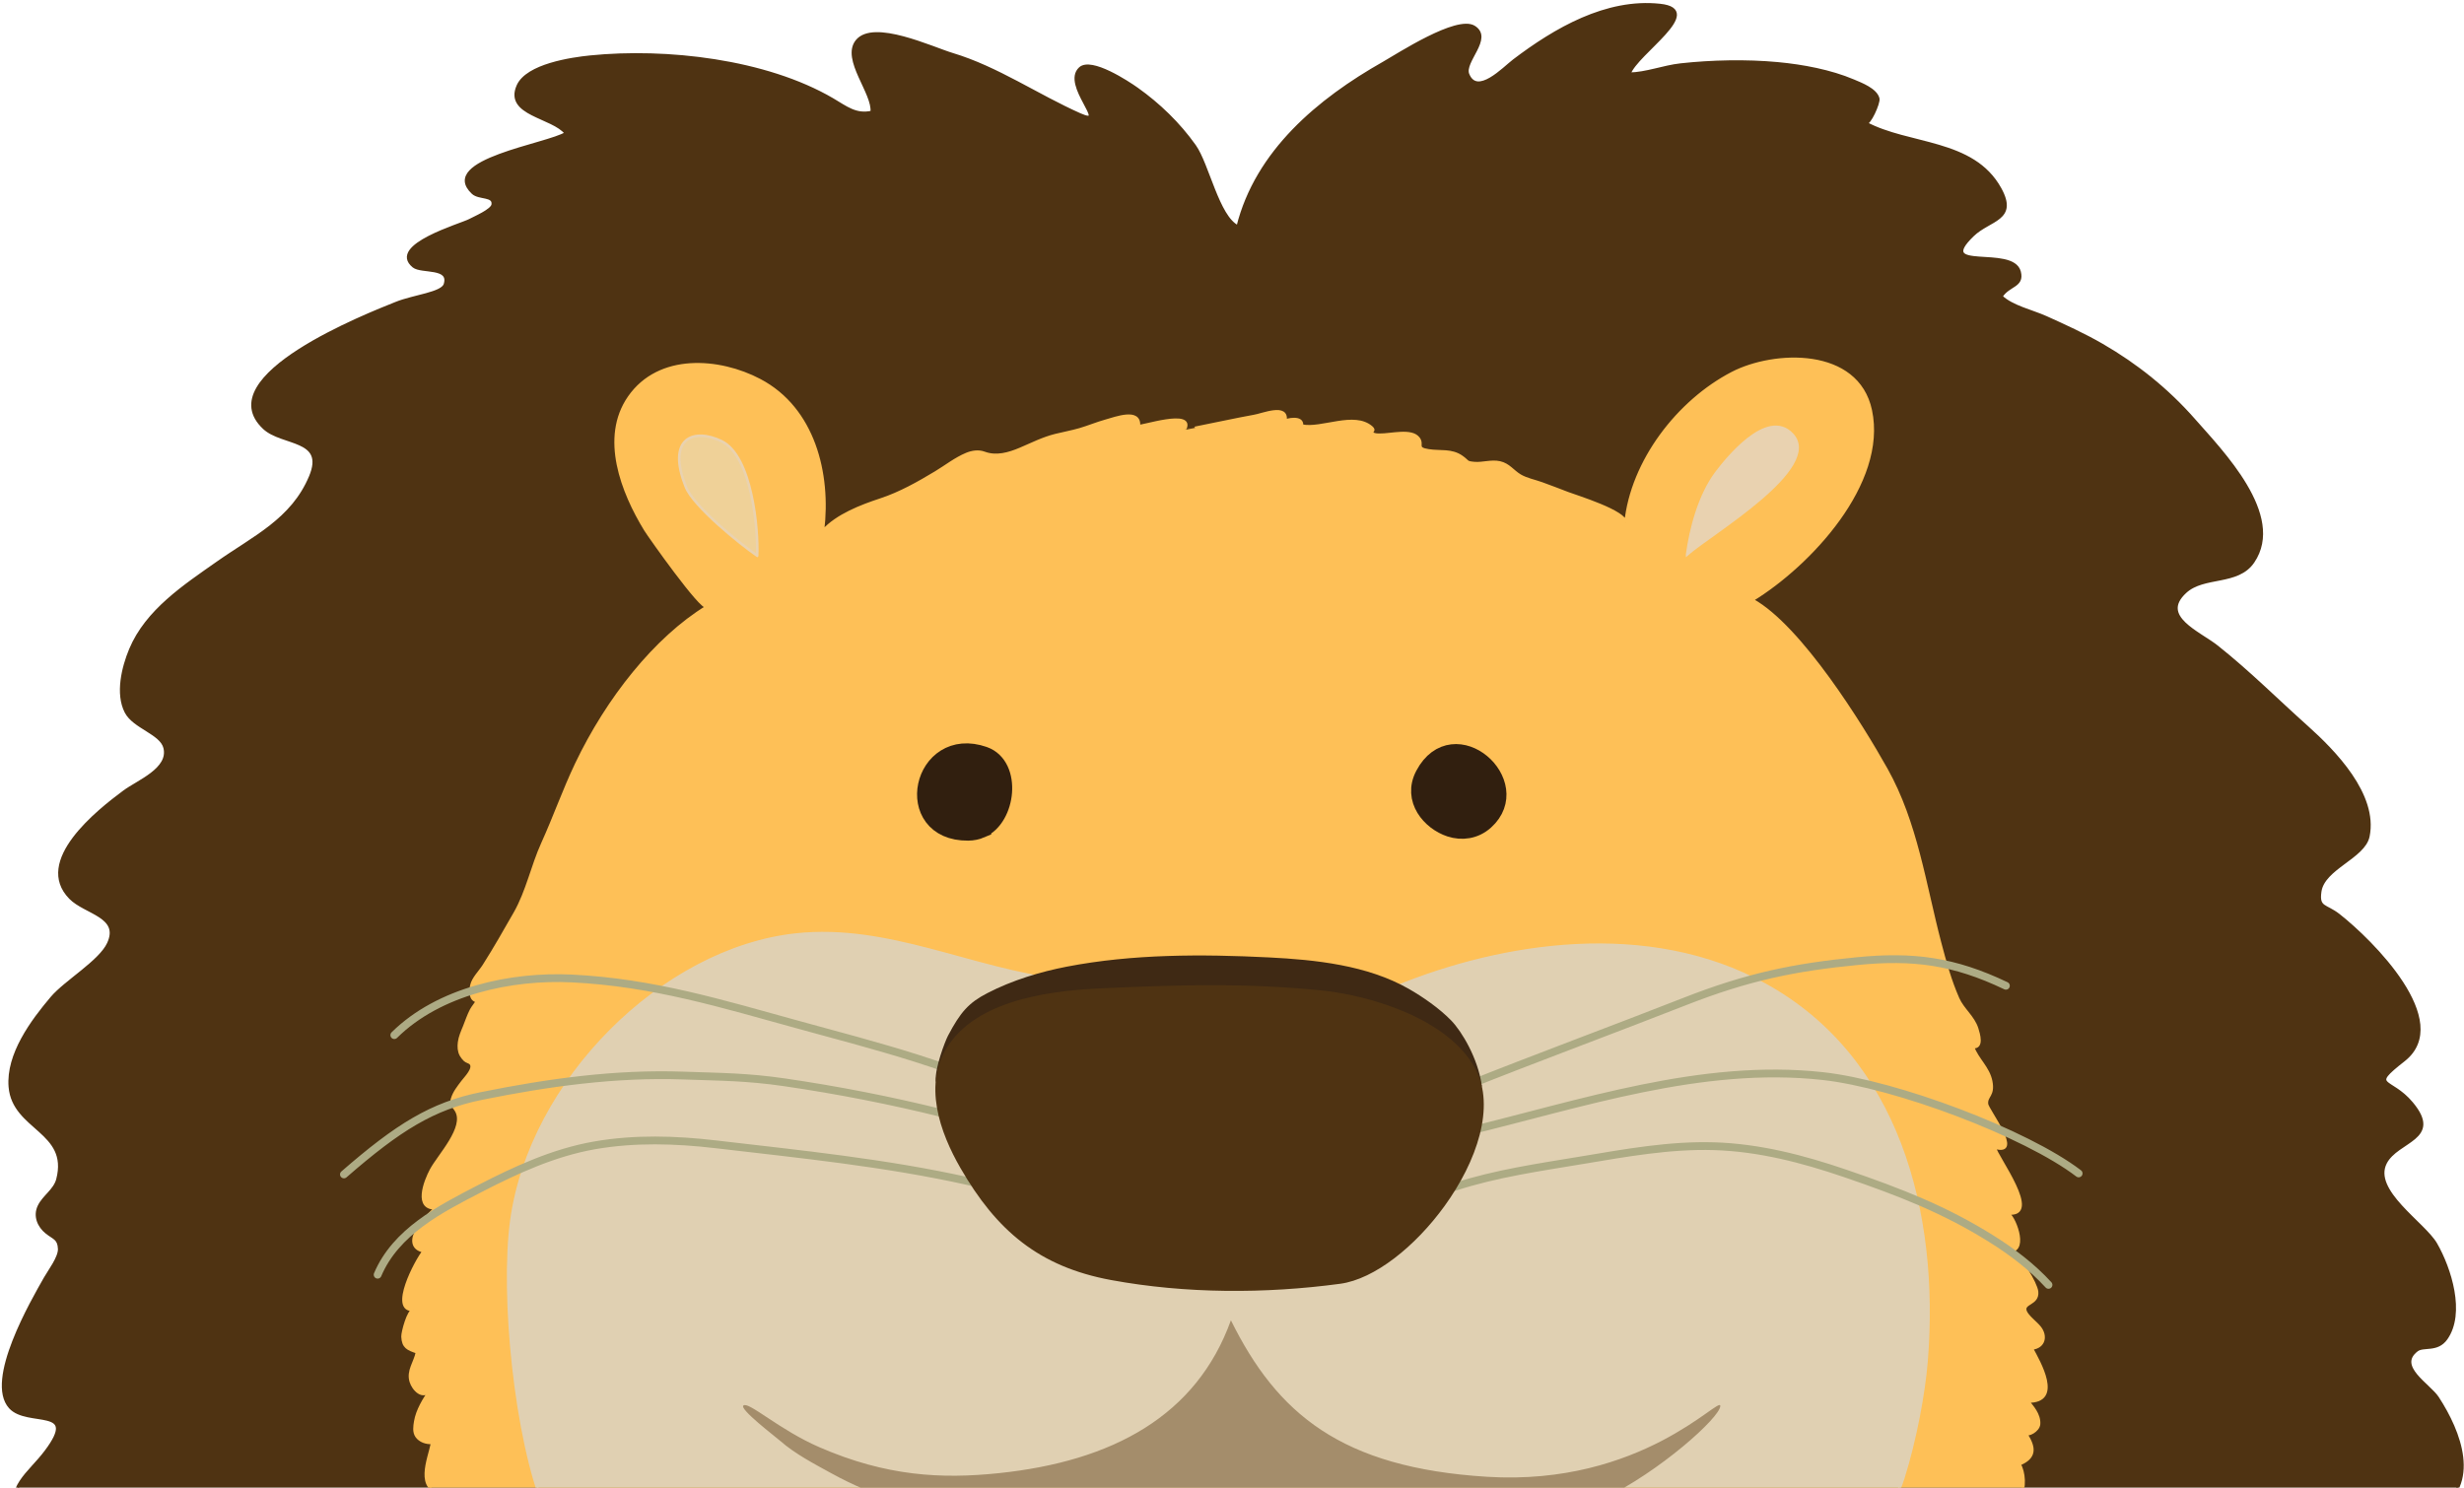 <?xml version="1.0" encoding="UTF-8"?>
<svg id="a" data-name="Frog" xmlns="http://www.w3.org/2000/svg" width="13.169in" height="7.952in" xmlns:xlink="http://www.w3.org/1999/xlink" viewBox="0 0 948.139 572.569">
  <defs>
    <clipPath id="b">
      <polygon points="990.117 -16.823 -45.121 -16.823 -45.121 572.687 990.117 572.687 990.117 -16.823 990.117 -16.823" fill="none" stroke-width="0"/>
    </clipPath>
    <clipPath id="c">
      <polygon points="990.117 -16.823 -45.121 -16.823 -45.121 572.687 990.117 572.687 990.117 -16.823 990.117 -16.823" fill="none" stroke-width="0"/>
    </clipPath>
    <clipPath id="d">
      <polygon points="990.117 -16.823 -45.121 -16.823 -45.121 572.687 990.117 572.687 990.117 -16.823 990.117 -16.823" fill="none" stroke-width="0"/>
    </clipPath>
  </defs>
  <g clip-path="url(#b)">
    <path d="M829.83,590.809c-62.298.388-124.597.354-186.895.337-78.985-.021-157.971-.135-236.956-.221-71.627-.079-143.255-.167-214.882-.067-25.541.035-51.081.085-76.621.247-15.006.095-28.911.848-43.323,4.553-14.805,3.805-34.235,6.416-49.233,2.462-7.503-1.978-13.162-5.794-15.603-13.429-4.021-12.577,4.655-17.188,11.273-25.973,13.372-17.761-7.039-9.651-13.73-17.065-9.304-10.312,8.541-40.948,13.541-49.759,1.494-2.633,5.528-7.918,5.402-11.198-.155-4.025-2.105-4.13-4.843-6.296-3.119-2.466-4.76-6.401-2.949-10.159,1.818-3.772,6.052-6.099,7.14-10.327,4.806-18.666-16.988-19.3-18.336-35.594-1.03-12.455,8.49-25.299,16.07-34.254,5.307-6.267,18.587-13.913,21.81-20.898,4.901-10.619-8.889-11.714-14.666-17.601-13.796-14.056,10.546-33.314,20.744-40.877,5.316-3.941,17.664-8.617,15.618-16.893-1.405-5.68-11.893-7.848-14.944-13.807-3.586-7.005-1.147-17.084,1.731-23.978,6.267-15.012,20.897-24.511,33.492-33.387,14.031-9.887,28.772-16.505,35.737-33.12,6.266-14.947-10.786-12.218-17.815-18.803-21.141-19.803,40.235-43.74,50.808-47.991,6.92-2.782,17.772-3.703,18.857-7.27,2.141-7.044-9.101-4.5-12.135-6.956-9.746-7.971,18.473-15.957,21.61-17.681,1.79-.983,8.596-3.805,8.912-6.05.53-3.766-5.289-2.259-7.728-4.56-13.202-12.447,28.965-18.435,35.878-22.899-5.097-6.505-23.333-7.185-18.511-18.21,3.503-8.009,20.662-10.483,27.87-11.21,29.139-2.939,67.388,1.367,93.149,16.411,5.142,3.003,9.012,6.298,15.18,4.865.855-7.235-11.342-20.314-5.783-27.324,6.316-7.967,28.951,2.751,36.79,5.107,17.249,5.182,32.705,15.925,49.093,23.192,11.493,5.097-6.834-11.483.01-17.789,4.288-3.952,18.499,5.462,21.874,7.857,8.504,6.037,16.165,13.459,22.211,21.97,5.094,7.171,8.953,27.386,16.637,31.095,7.221-28.918,31.078-48.829,56.083-62.993,5.544-3.14,28.239-17.968,34.82-13.869,6.991,4.353-4.425,13.278-2.361,18.268,3.559,8.599,13.841-2.409,17.701-5.34,15.821-12.012,35.569-23.551,56.22-21.326,17.578,1.895-9.021,18.384-11.852,26.441,6.557-.097,13.144-2.782,19.8-3.516,11.903-1.311,25.326-1.605,37.355-.476,9.641.905,20.255,2.882,29.15,6.651,2.967,1.257,8.603,3.393,9.463,6.843.409,1.642-3.41,10.172-4.849,9.396,16.695,8.999,41.32,6.389,51.772,25.311,6.595,11.941-4.065,11.627-10.524,17.883-15.076,14.6,15.466,4.058,18.006,14.122,1.406,5.567-4.136,4.884-7.026,9.459,4.139,3.986,11.965,5.681,17.203,8.042,7.347,3.312,14.643,6.636,21.63,10.673,13.252,7.66,25.192,17.258,35.303,28.766,10.7,12.174,34.883,36.806,22.796,54.611-5.976,8.807-18.945,5.009-26.09,11.598-10.405,9.594,5.326,15.638,12.27,21.17,12.346,9.835,22.977,20.506,34.525,30.841,10.478,9.376,26.851,26.057,23.598,42.043-1.663,8.158-17.236,12.214-18.539,21.28-.935,6.558,2.094,5.107,7.171,9.09,12.491,9.804,44.025,40.932,25.027,55.825-13.704,10.745-5.257,6.587,3.073,16.551,11.584,13.848-5.599,14.192-10.083,22.942-5.563,10.831,14.81,23.311,19.384,31.286,5.437,9.479,10.847,26.578,3.99,36.338-3.505,4.979-8.762,2.515-11.35,4.53-8.079,6.272,4.772,13.327,8.007,18.287,8.645,13.248,16.337,33.3-.243,43.183-18.198,10.84-40.574,5.996-60.461,7.292-15.825,1.03-31.583,2.248-47.453,2.346h0Z" fill="#4f3312" stroke-width="0"/>
    <path d="M829.83,590.809c-62.298.388-124.597.354-186.895.337-78.985-.021-157.971-.135-236.956-.221-71.627-.079-143.255-.167-214.882-.067-25.541.035-51.081.085-76.621.247-15.006.095-28.911.848-43.323,4.553-14.805,3.805-34.235,6.416-49.233,2.462-7.503-1.978-13.162-5.794-15.603-13.429-4.021-12.577,4.655-17.188,11.273-25.973,13.372-17.761-7.039-9.651-13.73-17.065-9.304-10.312,8.541-40.948,13.541-49.759,1.494-2.633,5.528-7.918,5.402-11.198-.155-4.025-2.105-4.13-4.843-6.296-3.119-2.466-4.76-6.401-2.949-10.159,1.818-3.772,6.052-6.099,7.14-10.327,4.806-18.666-16.988-19.3-18.336-35.594-1.03-12.455,8.49-25.299,16.07-34.254,5.307-6.267,18.587-13.913,21.81-20.898,4.901-10.619-8.889-11.714-14.666-17.601-13.796-14.056,10.546-33.314,20.744-40.877,5.316-3.941,17.664-8.617,15.618-16.893-1.405-5.68-11.893-7.848-14.944-13.807-3.586-7.005-1.147-17.084,1.731-23.978,6.267-15.012,20.897-24.511,33.492-33.387,14.031-9.887,28.772-16.505,35.737-33.12,6.266-14.947-10.786-12.218-17.815-18.803-21.141-19.803,40.235-43.74,50.808-47.991,6.92-2.782,17.772-3.703,18.857-7.27,2.141-7.044-9.101-4.5-12.135-6.956-9.746-7.971,18.473-15.957,21.61-17.681,1.79-.983,8.596-3.805,8.912-6.05.53-3.766-5.289-2.259-7.728-4.56-13.202-12.447,28.965-18.435,35.878-22.899-5.097-6.505-23.333-7.185-18.511-18.21,3.503-8.009,20.662-10.483,27.87-11.21,29.139-2.939,67.388,1.367,93.149,16.411,5.142,3.003,9.012,6.298,15.18,4.865.855-7.235-11.342-20.314-5.783-27.324,6.316-7.967,28.951,2.751,36.79,5.107,17.249,5.182,32.705,15.925,49.093,23.192,11.493,5.097-6.834-11.483.01-17.789,4.288-3.952,18.499,5.462,21.874,7.857,8.504,6.037,16.165,13.459,22.211,21.97,5.094,7.171,8.953,27.386,16.637,31.095,7.221-28.918,31.078-48.829,56.083-62.993,5.544-3.14,28.239-17.968,34.82-13.869,6.991,4.353-4.425,13.278-2.361,18.268,3.559,8.599,13.841-2.409,17.701-5.34,15.821-12.012,35.569-23.551,56.22-21.326,17.578,1.895-9.021,18.384-11.852,26.441,6.557-.097,13.144-2.782,19.8-3.516,11.903-1.311,25.326-1.605,37.355-.476,9.641.905,20.255,2.882,29.15,6.651,2.967,1.257,8.603,3.393,9.463,6.843.409,1.642-3.41,10.172-4.849,9.396,16.695,8.999,41.32,6.389,51.772,25.311,6.595,11.941-4.065,11.627-10.524,17.883-15.076,14.6,15.466,4.058,18.006,14.122,1.406,5.567-4.136,4.884-7.026,9.459,4.139,3.986,11.965,5.681,17.203,8.042,7.347,3.312,14.643,6.636,21.63,10.673,13.252,7.66,25.192,17.258,35.303,28.766,10.7,12.174,34.883,36.806,22.796,54.611-5.976,8.807-18.945,5.009-26.09,11.598-10.405,9.594,5.326,15.638,12.27,21.17,12.346,9.835,22.977,20.506,34.525,30.841,10.478,9.376,26.851,26.057,23.598,42.043-1.663,8.158-17.236,12.214-18.539,21.28-.935,6.558,2.094,5.107,7.171,9.09,12.491,9.804,44.025,40.932,25.027,55.825-13.704,10.745-5.257,6.587,3.073,16.551,11.584,13.848-5.599,14.192-10.083,22.942-5.563,10.831,14.81,23.311,19.384,31.286,5.437,9.479,10.847,26.578,3.99,36.338-3.505,4.979-8.762,2.515-11.35,4.53-8.079,6.272,4.772,13.327,8.007,18.287,8.645,13.248,16.337,33.3-.243,43.183-18.198,10.84-40.574,5.996-60.461,7.292-15.825,1.03-31.583,2.248-47.453,2.346h0Z" fill="none" stroke="#4f3312" stroke-width="1.1"/>
    <path d="M181.466,583.22c-2.347.022-5.801-.829-7.709-2.27-.614-.463-4.101-6.079-3.268-5.957-10.806-1.588-5.512-13.226-4.19-19.664-2.197.184-4.774-.643-6.058-2.554-1.11-1.657-.759-3.828-.461-5.657.695-4.258,3.312-8.579,5.769-12.053-2.854,3.637-6.543-.209-7.485-3.293-1.282-4.195,1.651-7.451,2.371-11.323-3.579-1.202-5.36-1.939-5.555-5.976-.079-1.617,2.173-10.215,4.17-10.334-9.342.556,1.103-19.174,3.95-22.536-4.785-.957-4.616-4.918-2.458-8.367,1.061-1.696,5.657-8.038,7.67-8.209-9.11.773-4.64-10.501-2.372-14.726,3.036-5.656,13.459-16.373,9.661-22.815-1.118-1.897-2.267-2.099-1.557-4.523.747-2.552,2.455-4.631,4.026-6.717,1.108-1.476,4.799-5.085,3.059-6.963-.427-.462-1.633-.681-2.232-1.283-.565-.567-1.093-1.188-1.475-1.897-.818-1.518-.891-3.228-.678-4.909.278-2.169,1.148-4.059,1.964-6.06.859-2.108,1.594-4.405,2.653-6.412.622-1.177,1.72-2.336,2.236-3.416-2.718-.44-2.563-3.967-2.127-5.995.593-2.753,3.243-5.275,4.748-7.634,4.194-6.576,8.033-13.37,11.912-20.135,4.841-8.437,6.684-18.102,10.695-26.933,4.584-10.088,8.243-20.57,13.015-30.58,11.943-25.053,30.423-48.387,50.249-60.513-2.093,1.281-22.059-26.928-23.69-29.59-8.867-14.477-17.069-35.461-6.259-51.038,11.531-16.617,34.734-14.781,50.317-6.567,20.709,10.915,26.989,35.84,24.288,57.993,5.478-6.029,14.672-9.534,22.264-12.042,7.45-2.46,14.42-6.397,21.117-10.431,3.9-2.348,7.637-5.316,11.858-7.075,2.105-.875,4.622-1.288,6.83-.461,4.644,1.737,9.509.328,13.874-1.53,4.511-1.92,8.722-4.081,13.51-5.275,3.115-.776,6.285-1.342,9.369-2.236,3.338-.969,6.546-2.336,9.896-3.27,3.985-1.11,13.34-4.721,12.883,1.9-.058.832,22.02-6.695,17.616,1.587-.043.082,24.232-5.003,26.542-5.317,3.161-.43,13.313-4.88,12.21,1.809.055-.329,6.839-2.083,6.355,1.856,7.591,1.603,20.119-5.226,26.829.656,1.618,1.419-.581,1.565.329,2.283.741.583,1.907.562,2.779.573,4.501.06,12.344-2.236,14.999,1.387,1.823,2.486-1.346,3.836,3.83,4.639,4.542.704,8.799-.341,12.76,2.446,2.696,1.899,1.517,2.137,4.836,2.433,3.235.289,6.527-.983,9.813-.242,3.494.789,4.961,3.353,7.829,5.046,2.467,1.453,5.579,2.023,8.264,2.998,3.377,1.227,6.742,2.502,10.095,3.801,2.997,1.16,22.633,7.142,22.205,11.371,2.404-23.677,20.159-46.766,40.972-57.595,16.184-8.419,48.266-9.643,53.362,14.307,5.972,28.072-23.52,59.506-45.516,72.978,18.564,10.261,42.181,48.439,51.553,65.183,11.544,20.627,14.699,44.221,20.618,66.745,1.919,7.299,3.912,14.57,6.956,21.487,1.858,4.217,5.903,7.08,7.31,11.537.65,2.059,2.326,7.478-1.564,7.14,1.683,4.69,5.946,7.946,6.97,13.118,1.118,5.644-1.949,5.597-1.608,8.817.247,2.322,14.053,19.965,3.049,16.753.301,3.089,18.529,27.002,4.815,25.279,2.295.288,8.001,14.228,1.203,14.448,3.59,2.146,9.875,12.445,10.204,15.733.494,4.933-5.715,4.18-4.415,7.568.74,1.926,3.923,4.269,5.402,6.078,2.751,3.361,1.838,7.703-2.959,8.219,2.691,5.047,11.853,20.538-1.429,20.405,1.413,1.75,4.446,4.976,4.171,8.705-.189,2.559-4.365,4.7-5.147,3.549,3.815,5.62,3.676,9.386-2.326,11.883,1.706,3.117,2.383,8.765,0,13.566-3.706,7.462-20.546,4.103-27.175,3.941-5.334-.126-10.643.683-15.972.749-13.535.165-27.069.219-40.604.255-18.049.047-36.097.037-54.145.01-21.174-.033-42.349-.1-63.524-.181-22.91-.088-45.822-.197-68.732-.317-23.259-.12-46.518-.255-69.777-.395-22.218-.135-44.435-.278-66.653-.423-19.787-.129-39.575-.262-59.364-.393-15.97-.105-31.939-.212-47.907-.309-10.762-.065-21.523-.131-32.285-.168-4.154-.016-8.342-.164-12.494.024-.003,0-.032.004-.031.007-12.353,3.642-24.102,3.12-36.754,3.293-.092.002-.183.004-.273.005h0Z" fill="#fec057" stroke-width="0"/>
    <path d="M181.466,583.22c-2.347.022-5.801-.829-7.709-2.27-.614-.463-4.101-6.079-3.268-5.957-10.806-1.588-5.512-13.226-4.19-19.664-2.197.184-4.774-.643-6.058-2.554-1.11-1.657-.759-3.828-.461-5.657.695-4.258,3.312-8.579,5.769-12.053-2.854,3.637-6.543-.209-7.485-3.293-1.282-4.195,1.651-7.451,2.371-11.323-3.579-1.202-5.36-1.939-5.555-5.976-.079-1.617,2.173-10.215,4.17-10.334-9.342.556,1.103-19.174,3.95-22.536-4.785-.957-4.616-4.918-2.458-8.367,1.061-1.696,5.657-8.038,7.67-8.209-9.11.773-4.64-10.501-2.372-14.726,3.036-5.656,13.459-16.373,9.661-22.815-1.118-1.897-2.267-2.099-1.557-4.523.747-2.552,2.455-4.631,4.026-6.717,1.108-1.476,4.799-5.085,3.059-6.963-.427-.462-1.633-.681-2.232-1.283-.565-.567-1.093-1.188-1.475-1.897-.818-1.518-.891-3.228-.678-4.909.278-2.169,1.148-4.059,1.964-6.06.859-2.108,1.594-4.405,2.653-6.412.622-1.177,1.72-2.336,2.236-3.416-2.718-.44-2.563-3.967-2.127-5.995.593-2.753,3.243-5.275,4.748-7.634,4.194-6.576,8.033-13.37,11.912-20.135,4.841-8.437,6.684-18.102,10.695-26.933,4.584-10.088,8.243-20.57,13.015-30.58,11.943-25.053,30.423-48.387,50.249-60.513-2.093,1.281-22.059-26.928-23.69-29.59-8.867-14.477-17.069-35.461-6.259-51.038,11.531-16.617,34.734-14.781,50.317-6.567,20.709,10.915,26.989,35.84,24.288,57.993,5.478-6.029,14.672-9.534,22.264-12.042,7.45-2.46,14.42-6.397,21.117-10.431,3.9-2.348,7.637-5.316,11.858-7.075,2.105-.875,4.622-1.288,6.83-.461,4.644,1.737,9.509.328,13.874-1.53,4.511-1.92,8.722-4.081,13.51-5.275,3.115-.776,6.285-1.342,9.369-2.236,3.338-.969,6.546-2.336,9.896-3.27,3.985-1.11,13.34-4.721,12.883,1.9-.058.832,22.02-6.695,17.616,1.587-.043.082,24.232-5.003,26.542-5.317,3.161-.43,13.313-4.88,12.21,1.809.055-.329,6.839-2.083,6.355,1.856,7.591,1.603,20.119-5.226,26.829.656,1.618,1.419-.581,1.565.329,2.283.741.583,1.907.562,2.779.573,4.501.06,12.344-2.236,14.999,1.387,1.823,2.486-1.346,3.836,3.83,4.639,4.542.704,8.799-.341,12.76,2.446,2.696,1.899,1.517,2.137,4.836,2.433,3.235.289,6.527-.983,9.813-.242,3.494.789,4.961,3.353,7.829,5.046,2.467,1.453,5.579,2.023,8.264,2.998,3.377,1.227,6.742,2.502,10.095,3.801,2.997,1.16,22.633,7.142,22.205,11.371,2.404-23.677,20.159-46.766,40.972-57.595,16.184-8.419,48.266-9.643,53.362,14.307,5.972,28.072-23.52,59.506-45.516,72.978,18.564,10.261,42.181,48.439,51.553,65.183,11.544,20.627,14.699,44.221,20.618,66.745,1.919,7.299,3.912,14.57,6.956,21.487,1.858,4.217,5.903,7.08,7.31,11.537.65,2.059,2.326,7.478-1.564,7.14,1.683,4.69,5.946,7.946,6.97,13.118,1.118,5.644-1.949,5.597-1.608,8.817.247,2.322,14.053,19.965,3.049,16.753.301,3.089,18.529,27.002,4.815,25.279,2.295.288,8.001,14.228,1.203,14.448,3.59,2.146,9.875,12.445,10.204,15.733.494,4.933-5.715,4.18-4.415,7.568.74,1.926,3.923,4.269,5.402,6.078,2.751,3.361,1.838,7.703-2.959,8.219,2.691,5.047,11.853,20.538-1.429,20.405,1.413,1.75,4.446,4.976,4.171,8.705-.189,2.559-4.365,4.7-5.147,3.549,3.815,5.62,3.676,9.386-2.326,11.883,1.706,3.117,2.383,8.765,0,13.566-3.706,7.462-20.546,4.103-27.175,3.941-5.334-.126-10.643.683-15.972.749-13.535.165-27.069.219-40.604.255-18.049.047-36.097.037-54.145.01-21.174-.033-42.349-.1-63.524-.181-22.91-.088-45.822-.197-68.732-.317-23.259-.12-46.518-.255-69.777-.395-22.218-.135-44.435-.278-66.653-.423-19.787-.129-39.575-.262-59.364-.393-15.97-.105-31.939-.212-47.907-.309-10.762-.065-21.523-.131-32.285-.168-4.154-.016-8.342-.164-12.494.024-.003,0-.032.004-.031.007-12.353,3.642-24.102,3.12-36.754,3.293-.092.002-.183.004-.273.005h0Z" fill="none" stroke="#fec057" stroke-width="1.003"/>
  </g>
  <path d="M377.03,318.271c-1.332.565-2.836.891-4.512.907-24.7.237-17.008-35.575,5.801-27.505,10.261,3.63,8.113,22.573-1.289,26.598h0Z" fill="#311f0f" stroke-width="0"/>
  <path d="M377.03,318.271c-1.332.565-2.836.891-4.512.907-24.7.237-17.008-35.575,5.801-27.505,10.261,3.63,8.113,22.573-1.289,26.598h0Z" fill="none" stroke="#311f0f" stroke-width="8.753"/>
  <path d="M558.168,318.214c-7.308-2.396-14.532-10.664-9.704-19.759,11.085-20.881,38.12,3.261,22.667,17.172-3.817,3.442-8.656,4-12.963,2.587h0Z" fill="#311f0f" stroke-width="0"/>
  <path d="M558.168,318.214c-7.308-2.396-14.532-10.664-9.704-19.759,11.085-20.881,38.12,3.261,22.667,17.172-3.817,3.442-8.656,4-12.963,2.587h0Z" fill="none" stroke="#311f0f" stroke-width="7.814"/>
  <path d="M291.337,213.868c-6.484-4.43-24.413-18.934-27.405-26.38-7.628-18.989,3.018-22.826,13.664-17.682,11.735,5.671,14.205,33.935,13.741,44.061h0Z" fill="#efd198" stroke-width="0"/>
  <path d="M291.337,213.868c-6.484-4.43-24.413-18.934-27.405-26.38-7.628-18.989,3.018-22.826,13.664-17.682,11.735,5.671,14.205,33.935,13.741,44.061h0Z" fill="none" stroke="#e9d2b0"/>
  <path d="M649.219,213.386c1.299-9.552,4.62-22.77,11.349-31.614,3.409-4.479,19.404-24.927,29.073-14.609,11.968,12.772-30.946,37.969-40.422,46.224h0Z" fill="#e9d2b0" stroke-width="0"/>
  <path d="M649.219,213.386c1.299-9.552,4.62-22.77,11.349-31.614,3.409-4.479,19.404-24.927,29.073-14.609,11.968,12.772-30.946,37.969-40.422,46.224h0Z" fill="none" stroke="#e9d2b0"/>
  <g clip-path="url(#c)">
    <path d="M209.9,581.517c-11.552-27.67-16.957-83.095-13.087-111.675,7.262-53.638,57.988-104.48,109.401-110.069,35.628-3.875,67.732,13.587,102.416,17.587,18.53,2.138,38.071,9.924,57.545,10.262,12.174.212,20,3.25,31.642.207,12.034-3.143,27.654-3.09,39.261-7.851,40.796-16.737,96.956-25.843,142.212-.874,50.604,27.919,66.678,86.846,61.982,144.892-.994,12.284-4.32,30.244-8.924,44.825-3.915,12.404-11.054,20.927-21.299,28.609-22.036,16.525-500.381-14.075-501.149-15.914h0Z" fill="#e0d0b2" stroke-width="0"/>
    <path d="M209.9,581.517c-11.552-27.67-16.957-83.095-13.087-111.675,7.262-53.638,57.988-104.48,109.401-110.069,35.628-3.875,67.732,13.587,102.416,17.587,18.53,2.138,38.071,9.924,57.545,10.262,12.174.212,20,3.25,31.642.207,12.034-3.143,27.654-3.09,39.261-7.851,40.796-16.737,96.956-25.843,142.212-.874,50.604,27.919,66.678,86.846,61.982,144.892-.994,12.284-4.32,30.244-8.924,44.825-3.915,12.404-11.054,20.927-21.299,28.609-22.036,16.525-500.381-14.075-501.149-15.914h0Z" fill="none" stroke="#e0d0b2" stroke-width="1.115"/>
  </g>
  <path d="M547.57,426.175c4.76-3.87,10.877-5.904,16.465-8.146,26.303-10.541,57.911-22.207,84.286-32.57,24.194-9.506,42.332-13.211,66.534-15.554,21.39-2.07,36.981-.068,57.03,9.504M544.874,441.588c4.806-3.37,12.967-4.486,18.503-5.821,45.39-10.961,91.383-26.707,138.008-21.597,28.197,3.09,78.171,21.946,98.498,37.467M788.28,494.54c-6.459-7.044-14.103-12.828-22.189-17.871-17.578-10.959-34.278-17.592-56.068-25.042-16.299-5.576-33.094-9.933-50.394-10.462-16.934-.519-33.889,2.549-50.521,5.328-16.863,2.823-33.192,5.092-49.513,10.378M151.703,398.409c17.145-16.96,44.869-22.947,68.354-21.802,31.25,1.523,57.918,9.783,87.186,17.826,30.305,8.328,61.232,15.951,89.278,30.547M132.317,452.023c20.885-18.177,34.106-26.382,52.887-30.178,25.718-5.196,51.563-8.798,77.737-7.872,14.521.512,24.506.495,38.883,2.593,41.475,6.048,81.241,15.986,119.243,29.516M391.723,457.797c-6.254.599-12.916-1.776-18.945-3.124-32.017-7.159-64.878-10.424-97.422-14.242-15.446-1.811-31.182-2.276-46.558.409-15.71,2.744-30.297,9.465-44.365,16.728-15.146,7.824-32.133,16.508-39.147,33.058" fill="none" stroke="#adab84" stroke-linecap="round" stroke-width="3"/>
  <path d="M374.067,406.58c-3.249,1.018-11.025,13.091-13.501,9.422-.359-4.662,3.467-14.868,4.644-17.108,4.782-9.095,7.902-12.558,14.929-16.198,9.42-4.882,20.24-8.18,30.442-10.148,25.302-4.88,51.851-4.845,77.628-3.551,17.873.899,37.748,2.959,53.645,12.04,5.495,3.139,11.69,7.472,16.139,12.015,4.151,4.238,10.221,14.524,11.655,24.565-3.814-.202-10.905-12.22-14.781-13.082-11.694-2.6-23.553-4.592-35.368-6.609-28.706-4.904-57.47-7.121-86.466-3.604-19.746,2.396-40.006,6.311-58.966,12.257h0Z" fill="#3f2914" stroke-width="0"/>
  <path d="M374.067,406.58c-3.249,1.018-11.025,13.091-13.501,9.422-.359-4.662,3.467-14.868,4.644-17.108,4.782-9.095,7.902-12.558,14.929-16.198,9.42-4.882,20.24-8.18,30.442-10.148,25.302-4.88,51.851-4.845,77.628-3.551,17.873.899,37.748,2.959,53.645,12.04,5.495,3.139,11.69,7.472,16.139,12.015,4.151,4.238,10.221,14.524,11.655,24.565-3.814-.202-10.905-12.22-14.781-13.082-11.694-2.6-23.553-4.592-35.368-6.609-28.706-4.904-57.47-7.121-86.466-3.604-19.746,2.396-40.006,6.311-58.966,12.257h0Z" fill="none" stroke="#3f2914"/>
  <path d="M555.446,463.912c-11.218,15.498-26.792,27.95-39.814,29.707-28.776,3.88-59.373,3.845-87.957-1.425-27.627-5.097-43.839-18.88-57.656-42.851-7.756-13.456-14.777-32.4-4.35-47.226,12.445-17.692,40.824-20.465,59.648-21.292,29.133-1.28,53.886-2.033,82.952.864,19.137,1.906,48.878,10.992,59.04,29.946,7.631,14.238.554,35.124-11.863,52.278h0Z" fill="#4f3312" stroke-width="0"/>
  <path d="M555.446,463.912c-11.218,15.498-26.792,27.95-39.814,29.707-28.776,3.88-59.373,3.845-87.957-1.425-27.627-5.097-43.839-18.88-57.656-42.851-7.756-13.456-14.777-32.4-4.35-47.226,12.445-17.692,40.824-20.465,59.648-21.292,29.133-1.28,53.886-2.033,82.952.864,19.137,1.906,48.878,10.992,59.04,29.946,7.631,14.238.554,35.124-11.863,52.278h0Z" fill="none" stroke="#4f3312"/>
  <g clip-path="url(#d)">
    <path d="M300.381,554.725c5.454,4.795,12.866,8.684,19.44,12.291,8.987,4.933,15.98,7.691,25.187,10.837,64.623,22.078,136.934,31.567,207.351,19.302,29.231-5.093,40.999-9.038,64.725-20.369,21.316-10.181,44.868-31.223,44.892-35.647.023-4.204-30.265,30.95-89.783,27.259-56.17-3.486-80.79-24.331-98.545-60.231-13.209,36.683-45.379,54.277-89.449,58.849-21.919,2.274-43.151,1.197-68.86-9.972-15.551-6.758-27.212-17.685-29.272-16.088-1.746,1.352,12.213,11.924,14.315,13.769h0Z" fill="#a48d6b" stroke-width="0"/>
  </g>
</svg>